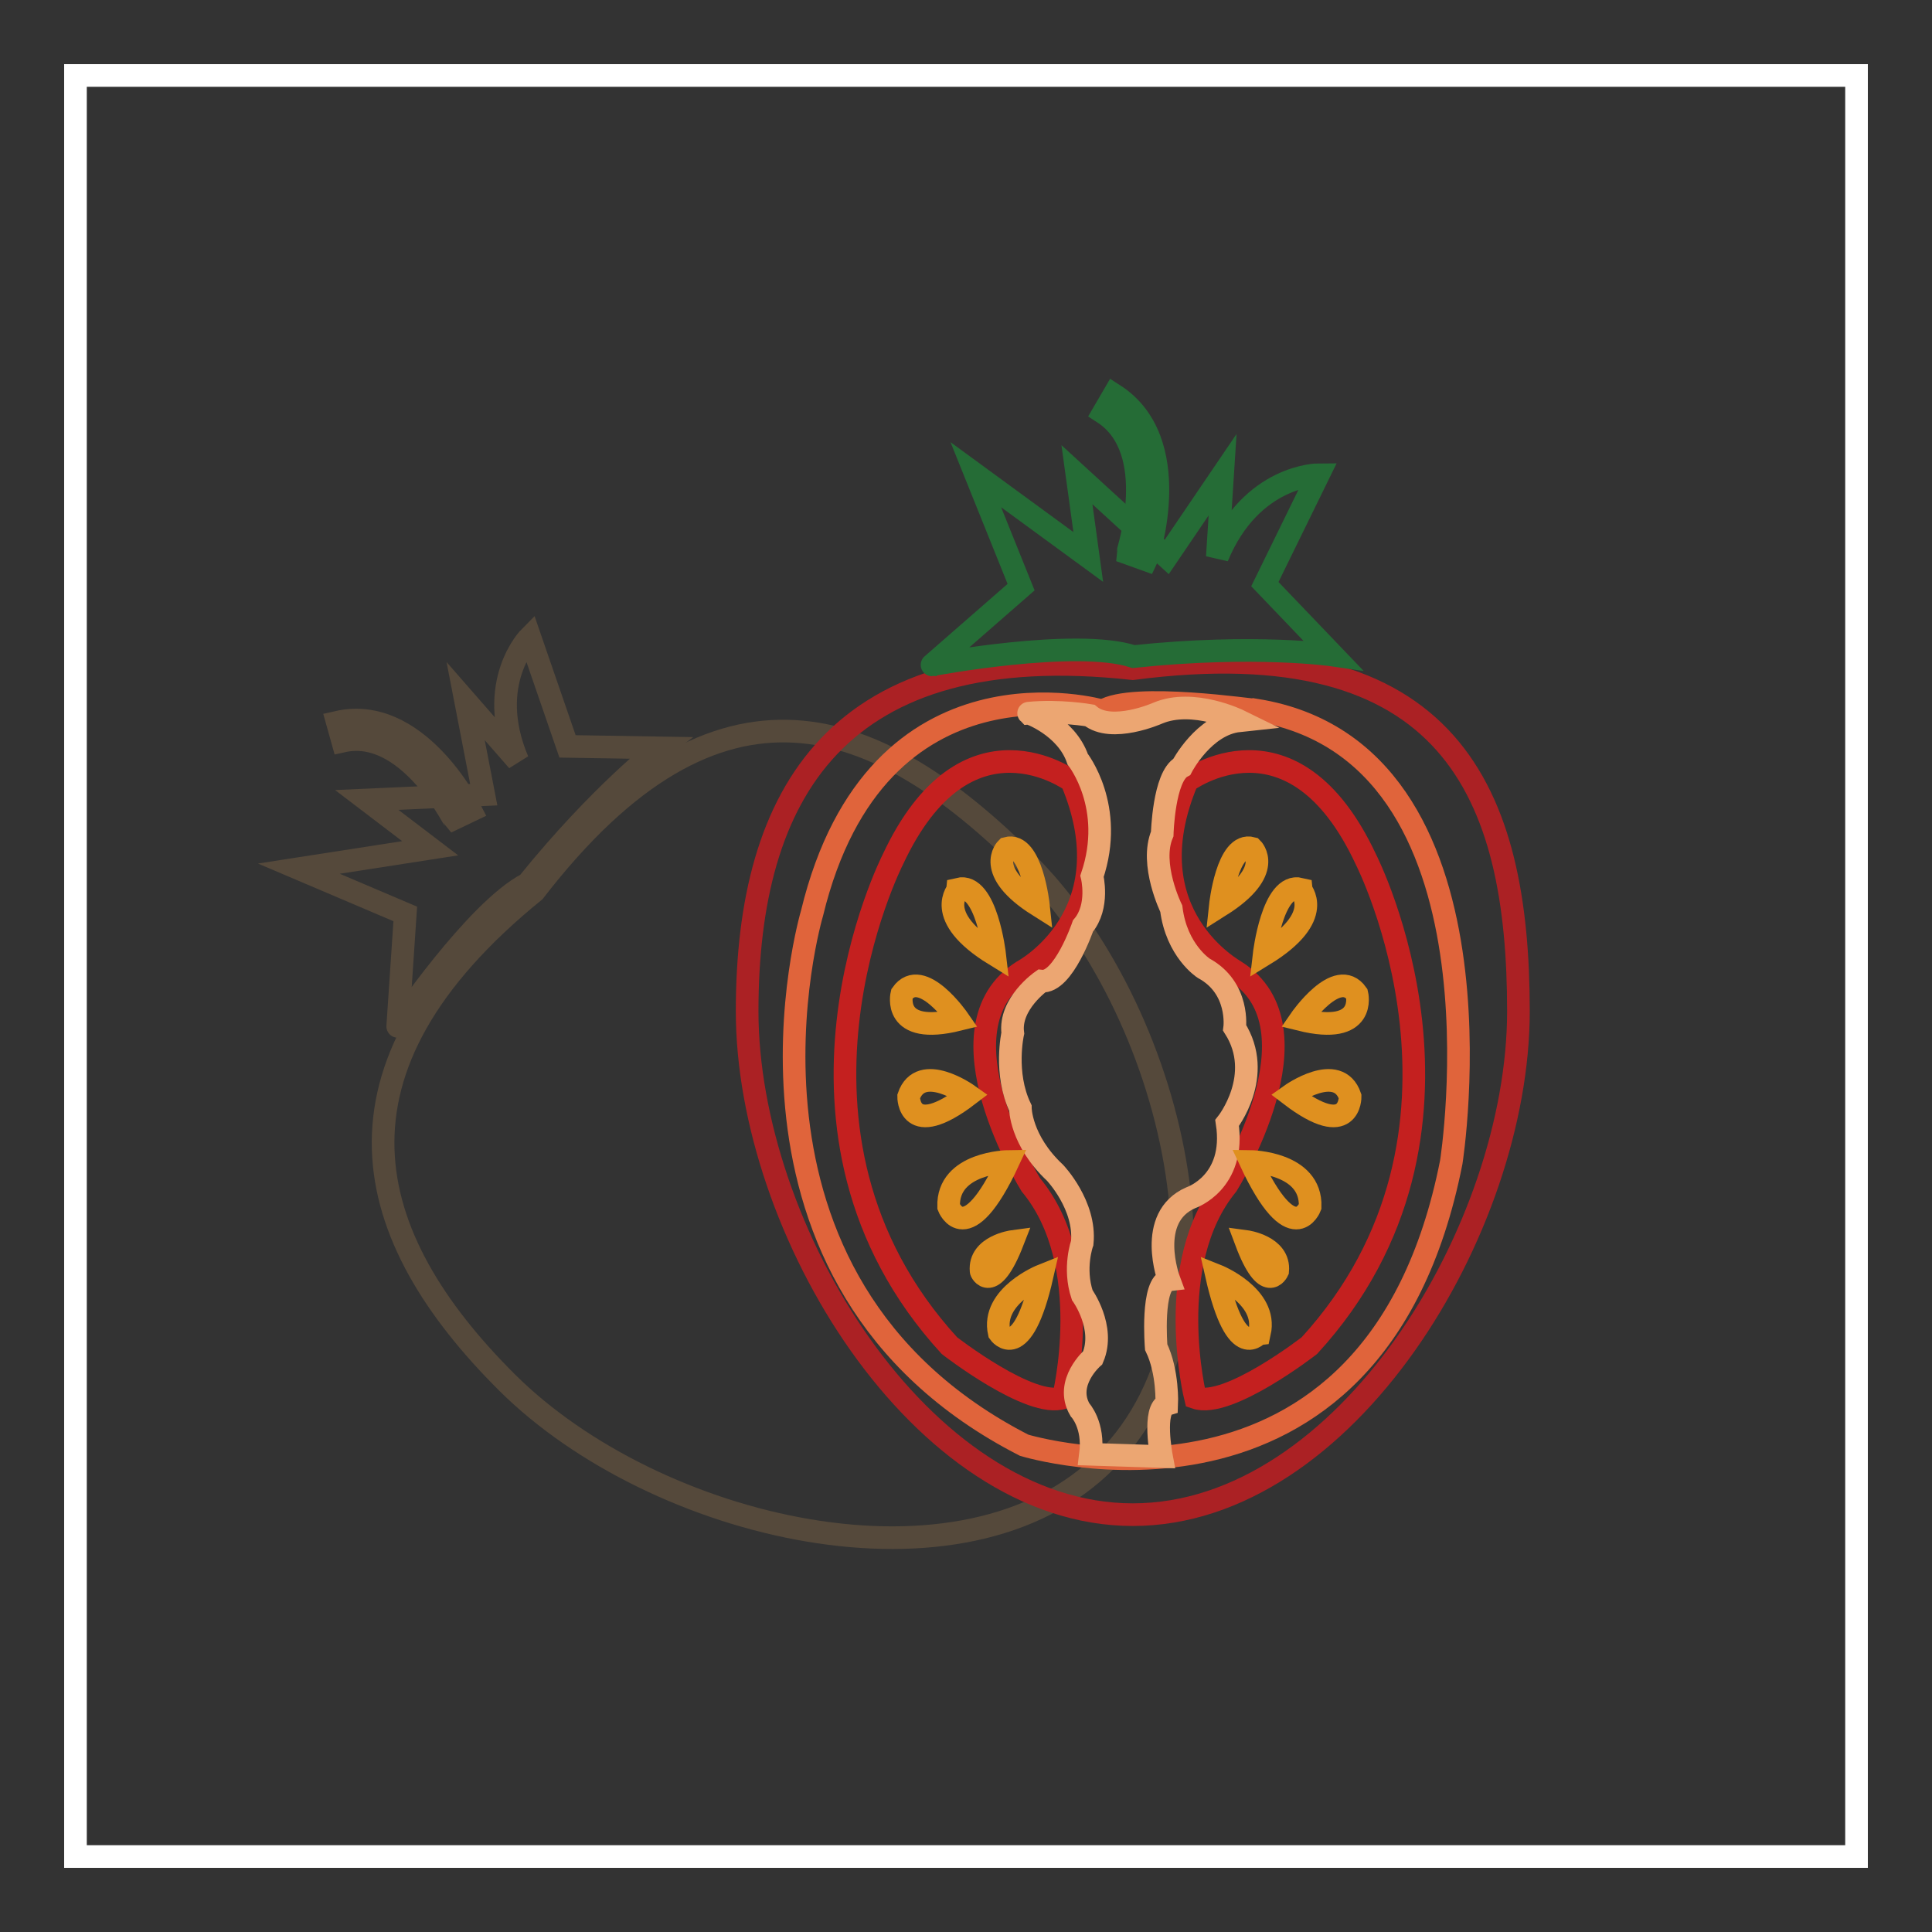 <?xml version="1.0" encoding="utf-8"?>
<!-- Svg Vector Icons : http://www.onlinewebfonts.com/icon -->
<!DOCTYPE svg PUBLIC "-//W3C//DTD SVG 1.1//EN" "http://www.w3.org/Graphics/SVG/1.1/DTD/svg11.dtd">
<svg version="1.1" xmlns="http://www.w3.org/2000/svg" xmlns:xlink="http://www.w3.org/1999/xlink" x="0px" y="0px" viewBox="0 0 256 256" enable-background="new 0 0 256 256" xml:space="preserve">
<rect x="0" y="0" width="256" height="256" fill="#333333" stroke="none"/>
<g> <path stroke-width="3" fill-opacity="0" stroke="#ffffff"  d="M10,10h236v236H10V10z"/> <path stroke-width="3" fill-opacity="0" stroke="#55493b"  d="M135.9,114.2c19.5,19.3,29.7,60.2,10.7,79.3c-18.9,19.1-59.9,9.1-79.4-10.3c-19.4-19.3-25.6-41.4,3.6-65.1 C95.5,86.1,116.4,94.9,135.9,114.2z"/> <path stroke-width="3" fill-opacity="0" stroke="#55493b"  d="M69.9,117.1c9.7-12,17.6-18,17.6-18l-12.3-0.2l-5-14.5c0,0-6,6-1.6,16.4l-6.9-7.9l2.4,12.4L48.6,106 l8.4,6.4l-17.4,2.7l14.1,6l-1,14.9C52.6,136,63.1,120.6,69.9,117.1z"/> <path stroke-width="3" fill-opacity="0" stroke="#55493b"  d="M62.4,107.4l-2.3,1.1c-0.1-0.1-6.2-12.2-14.7-10.3l-0.7-2.5C55.2,93.3,62.1,106.8,62.4,107.4z"/> <path stroke-width="3" fill-opacity="0" stroke="#ab2124"  d="M201.2,134c0,28.8-22.9,66.7-51.1,66.7c-28.2,0-51.1-37.9-51.1-66.7c0-28.8,11.9-49.7,51.1-45.4 C192.3,83.1,201.2,105.2,201.2,134z"/> <path stroke-width="3" fill-opacity="0" stroke="#256c36"  d="M150.2,87c16.1-1.7,26.4-0.2,26.4-0.2l-9-9.4l7.1-14.5c0,0-8.9,0-13.4,10.9l0.7-10.9l-7.4,10.9l-11.9-10.9 l1.5,10.9l-14.9-10.9l6,14.9l-11.8,10.3C123.4,88.1,142.6,84.5,150.2,87L150.2,87z"/> <path stroke-width="3" fill-opacity="0" stroke="#256c36"  d="M151.9,74.2l-2.5-0.9c0-0.1,4.5-13.6-3.2-18.6l1.4-2.4C157.1,58.4,152.2,73.6,151.9,74.2L151.9,74.2z"/> <path stroke-width="3" fill-opacity="0" stroke="#e0643b"  d="M146.1,94.2c0,0-29.9-8.7-38.5,26.8c0,0-14.5,48.7,28.1,70.5c0,0,46.4,14.2,56.6-37.5 c0,0,8.6-54.3-25.8-59.9C166.4,94.2,150.1,91.7,146.1,94.2L146.1,94.2z"/> <path stroke-width="3" fill-opacity="0" stroke="#c4201f"  d="M142,103.5c0,0-14-10.4-23.7,10.4c0,0-18.4,36.1,7.5,64.4c0,0,10.8,8.4,15.1,6.9c0,0,4.4-17.7-4.3-28.2 c0,0-13-20.8-1.1-28.3C135.5,128.7,149.5,121.3,142,103.5L142,103.5z M157.3,103.5c0,0,14-10.4,23.7,10.4c0,0,18.4,36.1-7.5,64.4 c0,0-10.8,8.4-15.1,6.9c0,0-4.4-17.7,4.2-28.2c0,0,13-20.8,1.1-28.3C163.8,128.7,149.8,121.3,157.3,103.5L157.3,103.5z"/> <path stroke-width="3" fill-opacity="0" stroke="#eca672"  d="M142.8,100.6c0,0,5,6.3,1.9,15.5c0,0,1,4-1.2,6.6c0,0-2.6,7.6-5.5,7.3c0,0-4.3,3-3.8,6.9c0,0-1.2,5.3,1,9.9 c0,0,0,4.3,4.6,8.6c0,0,4.1,4.3,3.6,9.3c0,0-1.2,3.3,0,6.9c0,0,3.1,4.3,1.4,8.3c0,0-3.8,3.3-1.7,6.9c0,0,1.9,2,1.4,5.9l9.4,0.3 c0,0-1.2-6.3,0.7-6.9c0,0,0.2-4.3-1.4-7.6c0,0-0.7-8.6,1.7-8.9c0,0-3.1-8.3,2.9-10.9c0,0,6-2,4.8-9.9c0,0,5-6.3,1-12.6 c0,0,0.7-5.3-4.1-7.9c0,0-3.6-2.3-4.3-7.9c0,0-2.9-5.9-1.2-9.9c0,0,0.2-7.6,2.6-8.9c0,0,2.9-5.6,7.6-6.1c0,0-6.1-3-10.8-1 c0,0-6.1,2.7-9,0.3c0,0-4-0.7-8.1-0.3C136.2,94.4,141.3,96.2,142.8,100.6L142.8,100.6z"/> <path stroke-width="3" fill-opacity="0" stroke="#df901f"  d="M131.8,126.5c0,0-1.1-9.6-4.8-8.7C127,117.9,123.5,121.4,131.8,126.5z M127,135.1c0,0-4.9-7.1-7.5-3.4 C119.5,131.7,118.1,137.3,127,135.1z M128.3,145.1c0,0-6.3-4.5-7.9,0.2C120.4,145.3,120.3,151.2,128.3,145.1z M138.1,169 c0,0-6.8,2.7-5.7,7.6C132.4,176.6,135.4,180.9,138.1,169z M133.6,153.9c0,0-8.1,0.1-7.9,6C125.7,159.9,128,165.9,133.6,153.9z  M134.2,164.5c0,0-4.5,0.6-4.2,3.9C129.9,168.4,131.4,171.7,134.2,164.5z M137.6,120c0,0-0.9-8.5-4.2-7.6 C133.4,112.4,130.3,115.4,137.6,120z"/> <path stroke-width="3" fill-opacity="0" stroke="#df901f"  d="M167.5,126.5c0,0,1.1-9.6,4.8-8.7C172.3,117.9,175.8,121.4,167.5,126.5z M172.3,135.1c0,0,4.9-7.1,7.5-3.4 C179.8,131.7,181.2,137.3,172.3,135.1z M171,145.1c0,0,6.3-4.5,7.9,0.2C178.9,145.3,179,151.2,171,145.1z M161.2,169 c0,0,6.8,2.7,5.7,7.6C166.8,176.6,163.9,180.9,161.2,169z M165.7,153.9c0,0,8.1,0.1,7.9,6C173.6,159.9,171.3,165.9,165.7,153.9z  M165.1,164.5c0,0,4.5,0.6,4.2,3.9C169.3,168.4,167.8,171.7,165.1,164.5z M161.7,120c0,0,0.9-8.5,4.2-7.6 C165.9,112.4,169,115.4,161.7,120z"/></g>
</svg>
